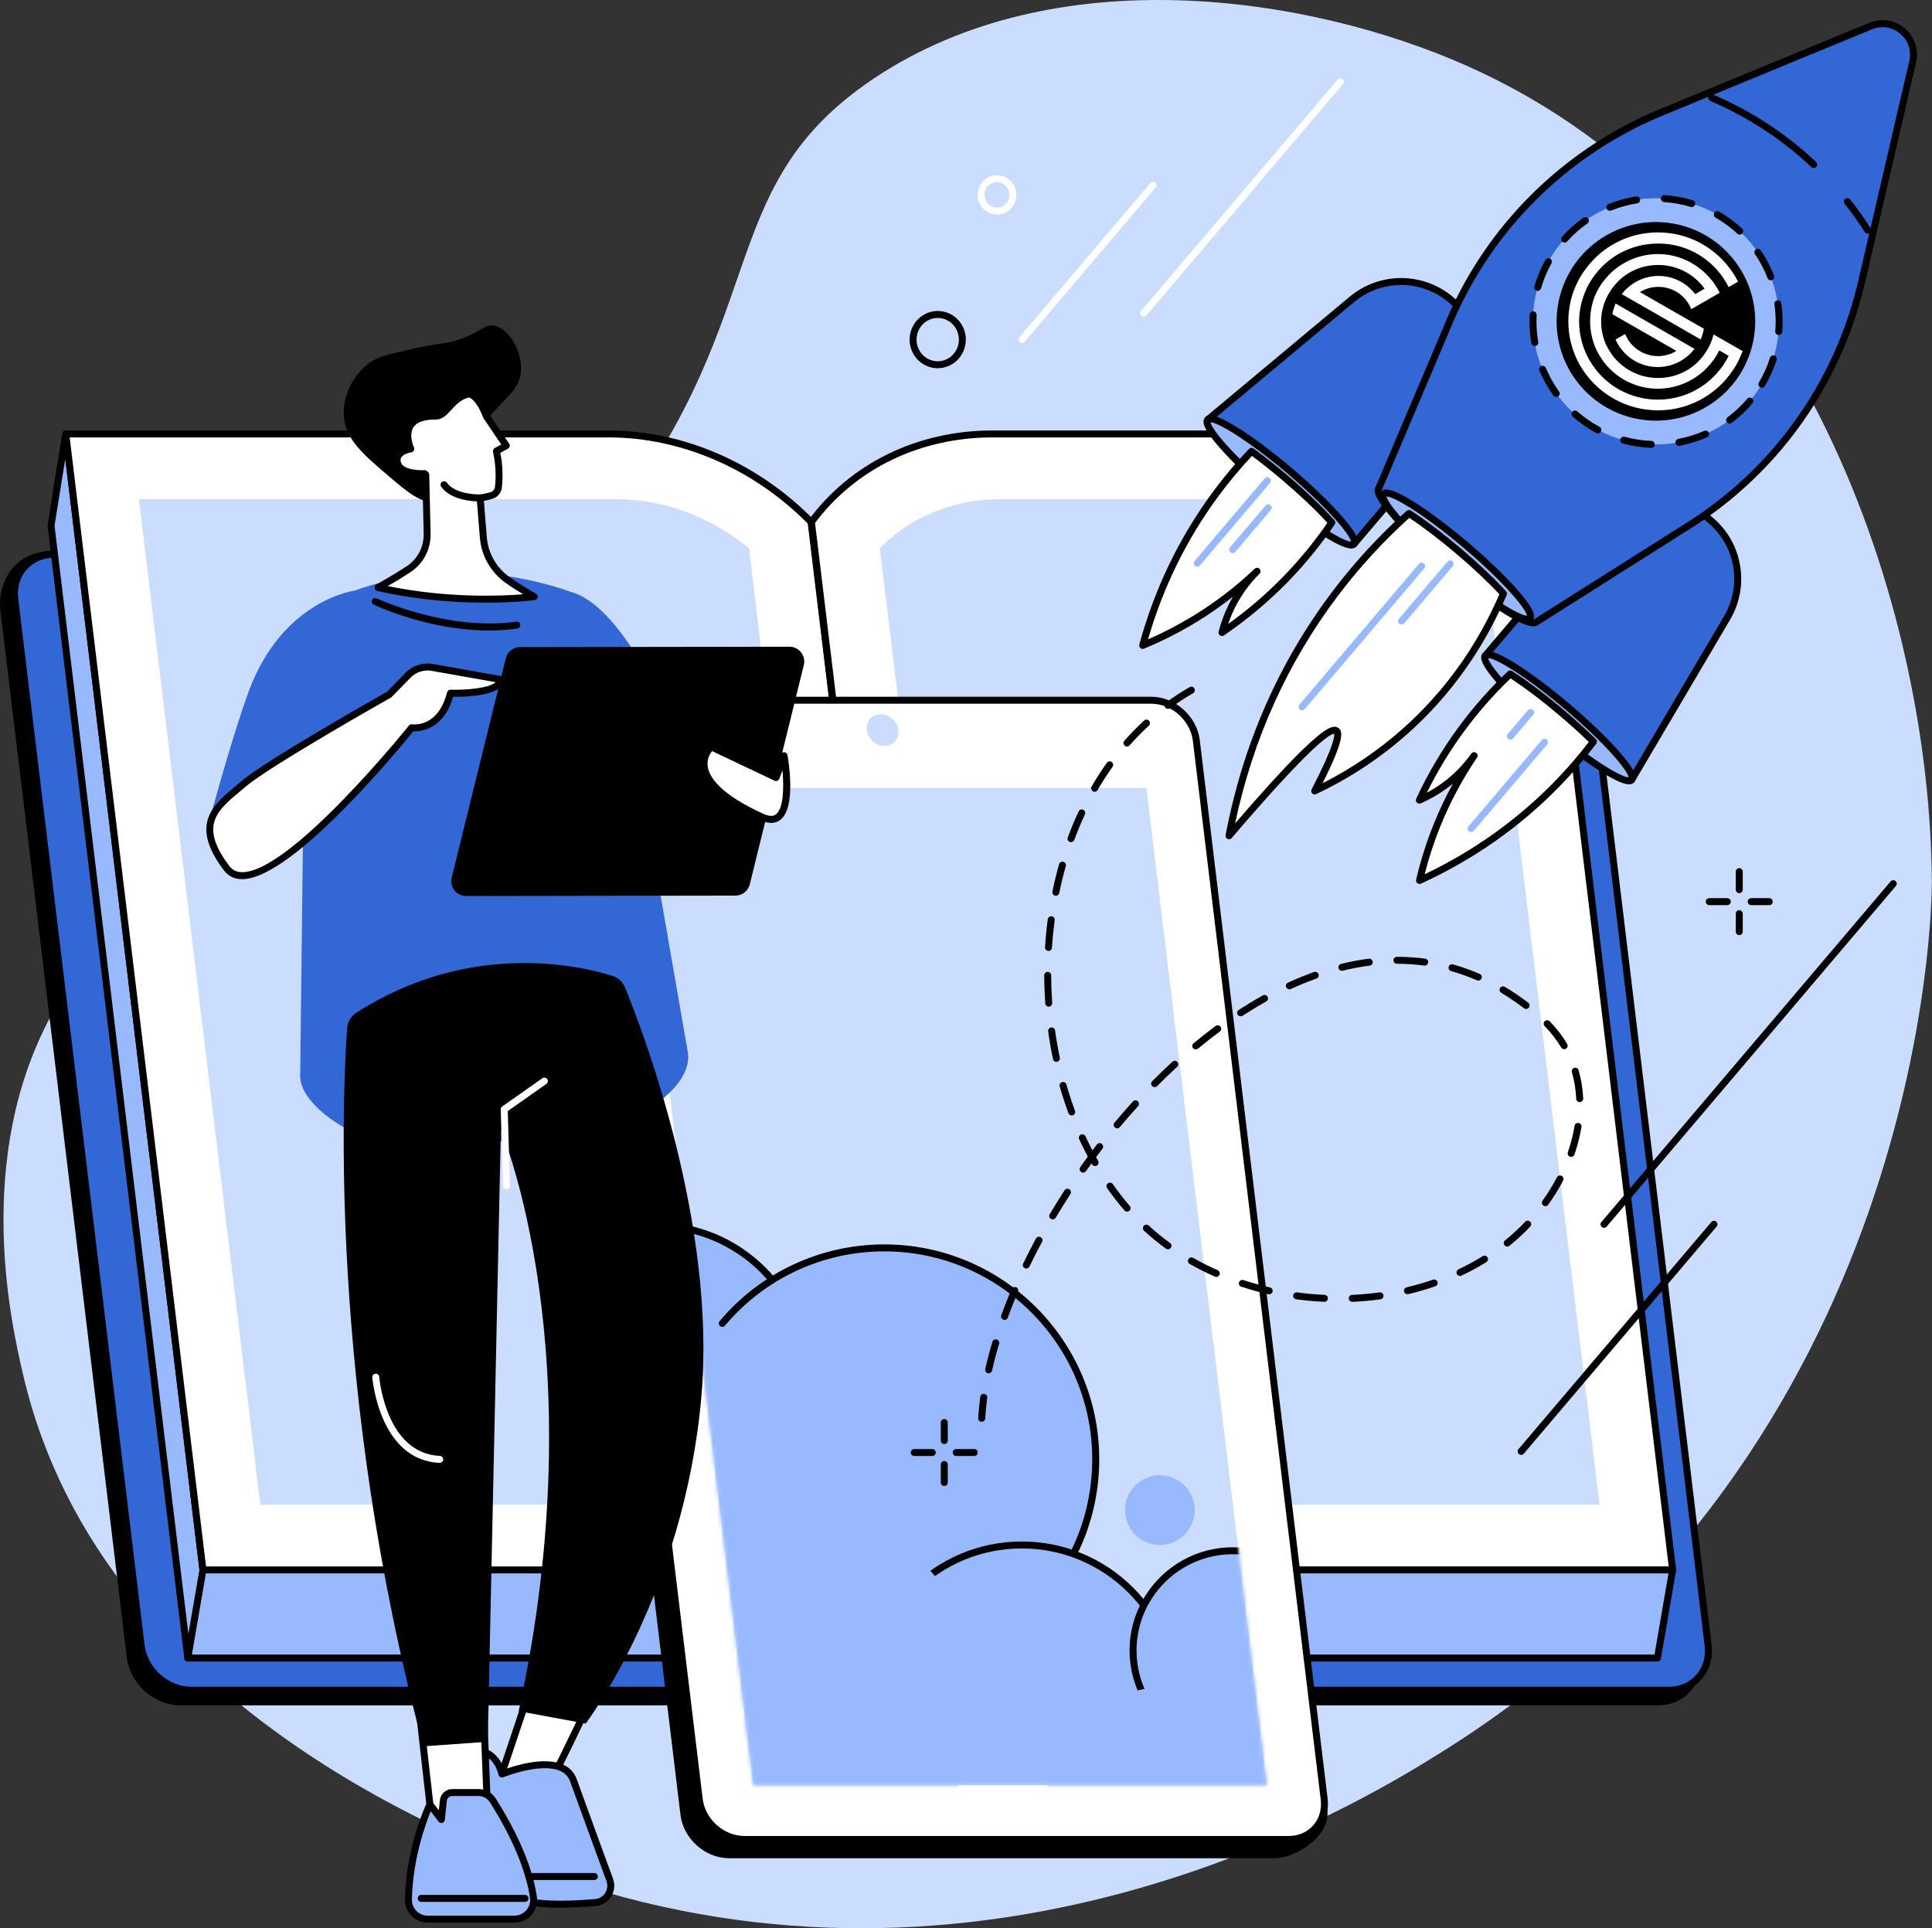 <svg width="532" height="531" viewBox="0 0 532 531" fill="none" xmlns="http://www.w3.org/2000/svg">
<rect x="0" y="0" width="532" height="531" fill="#333333" stroke="none"/>
<g clip-path="url(#clip0_47_361)">
<path d="M531.96 242.846C531.486 167.924 497.093 59.689 404.142 18.227C360.088 -1.42 290.457 -11.599 240.805 21.496C194.448 52.396 214.537 88.351 163.394 150.062C104.492 221.133 57.111 211.536 17.619 273.612C-8.464 314.608 3.039 364.234 6.34 378.469C30.536 482.813 157.541 518.685 171.788 522.472C284.865 552.553 377.944 494.387 397.086 482.423C530.207 399.229 531.998 249.704 531.953 242.852L531.96 242.846Z" fill="#CADDFF"/>
<path d="M259.096 468.668H49.69C42.883 468.668 36.696 463.147 35.871 456.34L1.075 168.167C0.249 161.36 3.979 152.627 14.906 152.627L221.318 155.839L259.096 468.668Z" fill="black"/>
<path d="M259.096 469.628H49.69C42.422 469.628 35.801 463.716 34.918 456.455L0.121 168.282C-0.416 163.836 0.896 159.338 3.621 156.261C6.289 153.254 10.185 151.668 14.906 151.668L221.337 154.879C221.817 154.886 222.22 155.25 222.278 155.724L260.056 468.553C260.088 468.828 260.004 469.097 259.819 469.302C259.64 469.506 259.377 469.621 259.102 469.621L259.096 469.628ZM14.893 153.587C10.754 153.587 7.351 154.95 5.06 157.534C2.687 160.208 1.555 164.143 2.028 168.052L36.831 456.225C37.599 462.558 43.363 467.709 49.696 467.709H258.021L220.474 156.786L14.9 153.587H14.893Z" fill="black"/>
<path d="M456.519 468.668H259.288L221.51 155.839H418.741C425.548 155.839 431.735 161.36 432.56 168.167L467.363 456.34C468.188 463.147 463.333 468.668 456.525 468.668H456.519Z" fill="black"/>
<path d="M456.519 469.628H259.288C258.802 469.628 258.392 469.263 258.335 468.783L220.557 155.954C220.525 155.679 220.608 155.41 220.793 155.199C220.973 154.994 221.235 154.879 221.51 154.879H418.741C426.009 154.879 432.63 160.791 433.513 168.052L468.316 456.225C468.751 459.814 467.747 463.185 465.495 465.725C463.262 468.24 460.076 469.628 456.526 469.628H456.519ZM260.139 467.709H456.519C459.52 467.709 462.194 466.551 464.055 464.452C465.936 462.328 466.774 459.488 466.41 456.455L431.607 168.282C430.839 161.948 425.075 156.798 418.741 156.798H222.591L260.139 467.709Z" fill="black"/>
<path d="M262.097 465.457H52.684C45.877 465.457 39.691 459.935 38.865 453.128L4.069 164.955C3.244 158.148 8.099 152.627 14.906 152.627H224.312L262.09 465.457H262.097Z" fill="#3367D6"/>
<path d="M262.09 466.416H52.684C45.416 466.416 38.795 460.505 37.912 453.244L3.116 165.071C2.681 161.481 3.685 158.11 5.937 155.57C8.17 153.056 11.356 151.668 14.906 151.668H224.312C224.799 151.668 225.208 152.032 225.266 152.512L263.043 465.341C263.075 465.617 262.992 465.885 262.807 466.096C262.628 466.301 262.365 466.416 262.09 466.416ZM14.906 153.587C11.906 153.587 9.232 154.745 7.37 156.843C5.489 158.967 4.651 161.808 5.016 164.84L39.819 453.013C40.586 459.347 46.351 464.497 52.684 464.497H261.009L223.461 153.587H14.906Z" fill="black"/>
<path d="M459.513 465.457H262.282L224.504 152.627H421.736C428.543 152.627 434.729 158.148 435.555 164.955L470.357 453.128C471.183 459.935 466.327 465.457 459.52 465.457H459.513Z" fill="#3367D6"/>
<path d="M459.514 466.416H262.282C261.796 466.416 261.386 466.052 261.329 465.572L223.551 152.742C223.519 152.467 223.602 152.199 223.788 151.987C223.967 151.783 224.229 151.668 224.504 151.668H421.736C429.003 151.668 435.625 157.579 436.508 164.84L471.311 453.013C471.746 456.596 470.741 459.974 468.489 462.514C466.257 465.028 463.071 466.416 459.52 466.416H459.514ZM263.133 464.497H459.514C462.514 464.497 465.188 463.339 467.05 461.241C468.931 459.117 469.769 456.276 469.398 453.244L434.595 165.071C433.827 158.737 428.063 153.587 421.729 153.587H225.579L263.127 464.497H263.133Z" fill="black"/>
<path d="M51.705 456.59H261.214L231.273 416.989L73.956 411.295L51.021 421.492L51.705 456.59Z" fill="#99B9FF"/>
<path d="M261.214 457.549H51.705C51.181 457.549 50.758 457.133 50.746 456.609L50.061 421.512C50.055 421.128 50.279 420.776 50.631 420.616L73.566 410.418C73.7 410.361 73.847 410.329 73.988 410.335L231.305 416.029C231.593 416.042 231.862 416.176 232.034 416.406L261.975 456.007C262.192 456.295 262.231 456.686 262.071 457.012C261.911 457.338 261.578 457.543 261.214 457.543V457.549ZM52.646 455.63H259.282L230.78 417.929L74.142 412.261L51.993 422.107L52.646 455.624V455.63Z" fill="black"/>
<path d="M18.105 119.5L14.049 144.733L51.705 456.59L55.883 432.33L18.105 119.5Z" fill="#99B9FF"/>
<path d="M51.712 457.549C51.712 457.549 51.692 457.549 51.686 457.549C51.213 457.536 50.816 457.178 50.758 456.705L13.096 144.848C13.083 144.758 13.089 144.669 13.096 144.579L17.152 119.347C17.229 118.88 17.632 118.541 18.099 118.541C18.105 118.541 18.111 118.541 18.118 118.541C18.598 118.547 18.994 118.912 19.052 119.385L56.83 432.215C56.843 432.304 56.836 432.4 56.823 432.49L52.646 456.75C52.569 457.21 52.166 457.549 51.699 457.549H51.712ZM15.015 144.752L51.872 449.968L54.91 432.311L17.971 126.384L15.015 144.752Z" fill="black"/>
<path d="M261.117 456.59C246.026 441.191 225.662 432.33 205.356 432.33H55.883L18.105 119.5H167.578C187.884 119.5 208.248 128.361 223.34 143.76L261.117 456.59Z" fill="white"/>
<path d="M261.117 457.549C260.868 457.549 260.618 457.447 260.433 457.261C245.501 442.029 225.425 433.29 205.356 433.29H55.883C55.397 433.29 54.987 432.925 54.929 432.445L17.152 119.616C17.12 119.341 17.203 119.072 17.388 118.867C17.568 118.662 17.83 118.547 18.105 118.547H167.578C188.159 118.547 208.734 127.497 224.024 143.095C224.171 143.248 224.267 143.44 224.293 143.651L262.071 456.481C262.122 456.89 261.904 457.28 261.533 457.46C261.399 457.524 261.258 457.556 261.117 457.556V457.549ZM56.734 431.37H205.356C225.067 431.37 244.772 439.578 259.838 453.973L222.431 144.195C207.525 129.103 187.552 120.454 167.585 120.454H19.186L56.734 431.364V431.37Z" fill="black"/>
<path d="M238.918 421.582C227.473 416.867 215.33 414.359 203.181 414.359H71.685L38.245 137.465H169.747C182.741 137.465 195.728 142.334 206.245 150.989L238.924 421.582H238.918Z" fill="#CADDFF"/>
<path d="M365.034 190.373L261.214 456.59H456.411L460.588 432.33L365.034 190.373Z" fill="#99B9FF"/>
<path d="M456.41 457.549H261.214C260.894 457.549 260.599 457.396 260.42 457.133C260.241 456.871 260.203 456.538 260.318 456.244L364.144 190.028C364.285 189.663 364.643 189.42 365.034 189.42C365.398 189.407 365.782 189.663 365.929 190.028L461.477 431.984C461.541 432.151 461.561 432.324 461.529 432.503L457.351 456.762C457.274 457.223 456.871 457.562 456.404 457.562L456.41 457.549ZM262.615 455.63H455.598L459.59 432.432L365.04 193.002L262.615 455.63Z" fill="black"/>
<path d="M261.214 456.59C272.588 441.191 290.809 432.33 311.115 432.33H460.588L422.81 119.5H273.337C253.031 119.5 234.811 128.361 223.436 143.76L261.214 456.59Z" fill="white"/>
<path d="M261.213 457.549C261.13 457.549 261.047 457.536 260.97 457.517C260.593 457.415 260.311 457.095 260.26 456.705L222.482 143.875C222.45 143.632 222.521 143.389 222.662 143.191C234.228 127.523 252.705 118.541 273.337 118.541H422.81C423.296 118.541 423.706 118.906 423.763 119.385L461.541 432.215C461.573 432.49 461.49 432.759 461.305 432.97C461.125 433.174 460.863 433.29 460.588 433.29H311.115C291.097 433.29 273.19 441.99 261.981 457.159C261.796 457.409 261.508 457.549 261.207 457.549H261.213ZM224.434 144.022L261.885 454.139C273.516 439.636 291.321 431.364 311.115 431.364H459.5L421.953 120.454H273.331C253.447 120.454 235.642 129.039 224.427 144.016L224.434 144.022Z" fill="black"/>
<path d="M242.277 150.989C250.702 142.334 262.519 137.465 275.506 137.465H407.008L440.448 414.359H308.946C296.797 414.359 285.262 416.867 274.955 421.582L242.277 150.989Z" fill="#CADDFF"/>
<path d="M312.785 197.039L167.086 192.836C160.957 192.836 152.384 202.01 153.126 208.133L188.332 499.671C189.074 505.8 194.64 510.764 200.769 510.764H350.671C356.8 510.764 365.283 504.815 364.541 498.686L325.215 208.133C324.473 202.004 318.907 197.039 312.778 197.039H312.785Z" fill="black"/>
<path d="M350.671 511.724H200.769C194.186 511.724 188.179 506.369 187.379 499.786L152.173 208.248C151.808 205.235 153.433 201.351 156.53 197.865C159.805 194.167 163.849 191.876 167.086 191.876L312.804 196.08C319.387 196.086 325.381 201.441 326.175 208.018L365.494 498.558C365.789 501.014 364.848 503.541 362.769 505.889C359.724 509.325 354.746 511.724 350.671 511.724ZM167.054 193.789C164.418 193.789 160.835 195.888 157.963 199.131C155.27 202.17 153.785 205.567 154.08 208.011L189.286 499.549C189.97 505.198 195.12 509.798 200.769 509.798H350.671C354.183 509.798 358.668 507.617 361.33 504.61C362.519 503.266 363.876 501.174 363.588 498.794L324.268 208.254C323.584 202.586 318.434 197.993 312.785 197.993C312.778 197.993 312.765 197.993 312.759 197.993L167.06 193.789H167.054Z" fill="black"/>
<path d="M316.988 192.83H167.086C160.957 192.83 156.594 197.794 157.33 203.923L192.536 495.461C193.278 501.59 198.844 506.555 204.973 506.555H354.875C361.003 506.555 365.367 501.59 364.631 495.461L329.425 203.923C328.683 197.794 323.117 192.83 316.988 192.83Z" fill="white"/>
<path d="M354.874 507.514H204.972C198.383 507.514 192.382 502.16 191.582 495.577L156.376 204.038C155.986 200.782 156.895 197.718 158.935 195.414C160.963 193.13 163.855 191.87 167.08 191.87H316.981C323.571 191.87 329.572 197.225 330.372 203.808L365.578 495.346C365.968 498.603 365.059 501.667 363.019 503.97C360.991 506.254 358.099 507.514 354.874 507.514ZM167.086 193.789C164.418 193.789 162.032 194.819 160.375 196.688C158.699 198.581 157.957 201.108 158.283 203.808L193.489 495.346C194.173 500.995 199.323 505.595 204.972 505.595H354.874C357.542 505.595 359.929 504.565 361.585 502.697C363.262 500.81 364.004 498.276 363.678 495.577L328.472 204.038C327.787 198.389 322.637 193.789 316.988 193.789H167.086Z" fill="black"/>
<path d="M243.556 205.407C241.151 205.407 238.969 203.456 238.681 201.057C238.393 198.652 240.102 196.707 242.507 196.707C244.913 196.707 247.094 198.658 247.382 201.057C247.67 203.463 245.962 205.407 243.556 205.407Z" fill="#CADDFF"/>
<path d="M348.841 491.61H207.397L174.232 216.974H315.67L348.841 491.61Z" fill="#CADDFF"/>
<mask id="mask0_47_361" style="mask-type:luminance" maskUnits="userSpaceOnUse" x="174" y="216" width="175" height="276">
<path d="M348.841 491.61H207.397L174.232 216.974H315.67L348.841 491.61Z" fill="white"/>
</mask>
<g mask="url(#mask0_47_361)">
<path d="M180.61 420.993C203.669 420.993 222.361 402.301 222.361 379.243C222.361 356.184 203.669 337.492 180.61 337.492C157.552 337.492 138.86 356.184 138.86 379.243C138.86 402.301 157.552 420.993 180.61 420.993Z" fill="#99B9FF"/>
<path d="M180.61 421.953C157.061 421.953 137.9 402.792 137.9 379.243C137.9 355.693 157.061 336.532 180.61 336.532C204.16 336.532 223.321 355.693 223.321 379.243C223.321 402.792 204.16 421.953 180.61 421.953ZM180.61 338.452C158.116 338.452 139.819 356.749 139.819 379.243C139.819 401.737 158.116 420.034 180.61 420.034C203.104 420.034 221.401 401.737 221.401 379.243C221.401 356.749 203.104 338.452 180.61 338.452Z" fill="black"/>
<path d="M243.498 460.115C275.658 460.115 301.729 434.044 301.729 401.884C301.729 369.724 275.658 343.653 243.498 343.653C211.338 343.653 185.268 369.724 185.268 401.884C185.268 434.044 211.338 460.115 243.498 460.115Z" fill="#99B9FF"/>
<path d="M286.356 442.259C286.126 442.259 285.889 442.176 285.703 442.003C285.313 441.645 285.288 441.037 285.646 440.647C295.396 430.053 300.763 416.285 300.763 401.877C300.763 370.299 275.071 344.606 243.492 344.606C226.532 344.606 210.544 352.059 199.624 365.053C199.285 365.456 198.677 365.514 198.274 365.168C197.871 364.829 197.813 364.221 198.159 363.818C209.444 350.39 225.969 342.687 243.498 342.687C276.139 342.687 302.689 369.243 302.689 401.877C302.689 416.765 297.142 430.999 287.066 441.946C286.874 442.15 286.618 442.253 286.362 442.253L286.356 442.259Z" fill="black"/>
<path d="M317.717 489.806C321.581 483.408 323.808 475.91 323.808 467.894C323.808 444.453 304.807 425.453 281.366 425.453C257.925 425.453 238.924 444.453 238.924 467.894C238.924 475.91 241.151 483.408 245.015 489.806H317.723H317.717Z" fill="#99B9FF"/>
<path d="M317.717 490.766H245.008C244.669 490.766 244.362 490.593 244.189 490.305C240.114 483.562 237.965 475.814 237.965 467.901C237.965 443.967 257.432 424.499 281.366 424.499C305.299 424.499 324.767 443.967 324.767 467.901C324.767 475.814 322.611 483.562 318.542 490.305C318.37 490.593 318.056 490.766 317.723 490.766H317.717ZM245.559 488.846H317.173C320.884 482.513 322.848 475.277 322.848 467.894C322.848 445.023 304.237 426.412 281.366 426.412C258.494 426.412 239.884 445.023 239.884 467.894C239.884 475.277 241.842 482.513 245.559 488.846Z" fill="black"/>
<path d="M358.889 473.937C369.614 463.211 369.614 445.821 358.889 435.096C348.163 424.37 330.773 424.37 320.048 435.096C309.322 445.821 309.322 463.211 320.048 473.937C330.773 484.663 348.163 484.663 358.889 473.937Z" fill="#99B9FF"/>
<path d="M339.469 482.941C323.795 482.941 311.044 470.191 311.044 454.517C311.044 438.843 323.795 426.092 339.469 426.092C355.143 426.092 367.893 438.843 367.893 454.517C367.893 470.191 355.143 482.941 339.469 482.941ZM339.469 428.005C324.85 428.005 312.963 439.898 312.963 454.51C312.963 469.123 324.857 481.016 339.469 481.016C354.081 481.016 365.974 469.123 365.974 454.51C365.974 439.898 354.081 428.005 339.469 428.005Z" fill="black"/>
<path d="M319.387 425.453C324.687 425.453 328.983 421.156 328.983 415.856C328.983 410.556 324.687 406.26 319.387 406.26C314.087 406.26 309.79 410.556 309.79 415.856C309.79 421.156 314.087 425.453 319.387 425.453Z" fill="#99B9FF"/>
<path d="M254.703 504.291C274.933 484.061 274.933 451.262 254.703 431.033C234.474 410.803 201.675 410.803 181.445 431.033C161.216 451.262 161.216 484.061 181.445 504.291C201.675 524.52 234.474 524.52 254.703 504.291Z" fill="#99B9FF"/>
<path d="M322.144 533.233C341.164 533.233 356.582 517.814 356.582 498.795C356.582 479.775 341.164 464.356 322.144 464.356C303.124 464.356 287.706 479.775 287.706 498.795C287.706 517.814 303.124 533.233 322.144 533.233Z" fill="#99B9FF"/>
<path d="M251.886 476.422H296.381V486.588C296.381 489.364 294.129 491.616 291.353 491.616H256.908C254.131 491.616 251.879 489.364 251.879 486.588V476.422H251.886Z" fill="#99B9FF"/>
</g>
<path d="M119.916 137.938C116.142 138.879 112.45 135.731 106.718 130.843C99.758 124.9 94.908 120.761 94.646 114.095C94.422 108.241 97.826 102.803 101.741 99.898C103.993 98.229 107.403 97.461 114.229 95.925C122.04 94.166 123.045 94.863 127.574 93.085C132.846 91.019 133.665 89.221 136.09 89.681C140.011 90.424 143.549 96.207 143.472 101.606C143.37 108.753 137.011 109.821 129.846 121.477C123.857 131.221 124.388 136.825 119.91 137.945L119.916 137.938Z" fill="black"/>
<path d="M99.572 161.974C112.322 157.816 131.745 154.828 154.962 162.224C163.426 164.917 169.498 172.37 170.547 181.192L189.458 290.086C190.399 298 179.817 305.702 172.357 308.524C164.571 311.473 152.8 314.269 136.134 314.269C118.266 314.269 105.279 315.305 98.03 312.132C92.016 309.496 82.957 303.124 82.657 296.567L83.968 184.634C83.495 174.43 89.867 165.141 99.572 161.974Z" fill="#3367D6"/>
<path d="M188.876 208.766C188.876 208.766 173.778 166.951 156.85 162.927L165.454 222.182L188.876 208.766Z" fill="#3367D6"/>
<path d="M57.757 225.637C57.757 225.637 63.797 203.175 68.435 190.546C77.801 165.019 97.851 162.614 97.851 162.614V225.451L57.764 225.637H57.757Z" fill="#3367D6"/>
<path d="M134.688 173.624C118.131 173.624 103.615 166.849 102.918 166.516C102.438 166.292 102.233 165.717 102.464 165.237C102.688 164.757 103.263 164.552 103.743 164.783C103.935 164.872 123.243 173.874 142.161 171.193C142.692 171.116 143.172 171.481 143.248 172.006C143.325 172.53 142.954 173.016 142.436 173.093C139.839 173.464 137.241 173.624 134.701 173.624H134.688Z" fill="black"/>
<path d="M128.361 246.749L202.503 246.633C204.384 246.633 206.015 245.347 206.463 243.524L221.337 183.157C221.971 180.578 220.019 178.083 217.364 178.09L143.223 178.205C141.342 178.205 139.71 179.491 139.263 181.314L124.388 241.682C123.755 244.26 125.706 246.755 128.361 246.749Z" fill="black"/>
<path d="M215.88 208.088L213.711 214.127L195.869 205.663C195.869 205.663 186.08 214.166 209.854 225.01C219.764 229.526 215.874 208.088 215.874 208.088H215.88Z" fill="white"/>
<path d="M212.342 226.603C211.466 226.603 210.506 226.366 209.463 225.886C199.253 221.235 193.713 216.347 192.996 211.376C192.427 207.448 195.133 205.049 195.248 204.947C195.536 204.697 195.945 204.64 196.291 204.806L213.174 212.816L214.985 207.774C215.132 207.365 215.541 207.109 215.97 207.141C216.405 207.179 216.757 207.499 216.834 207.928C217.096 209.393 219.297 222.323 214.889 225.758C214.153 226.327 213.308 226.615 212.355 226.615L212.342 226.603ZM196.086 206.834C195.51 207.538 194.576 209.041 194.89 211.133C195.331 214.076 198.357 218.721 210.25 224.139C212.496 225.163 213.398 224.459 213.692 224.229C215.74 222.636 215.906 216.949 215.452 212.106L214.607 214.453C214.518 214.709 214.319 214.914 214.07 215.016C213.82 215.119 213.539 215.112 213.296 214.997L196.086 206.834Z" fill="black"/>
<path d="M107.179 191.262C107.179 191.262 73.879 210.02 67.015 215.906C60.15 221.792 52.703 226.257 62.409 239.091C72.12 251.918 113.359 200.411 113.359 200.411C113.359 200.411 121.298 201.716 124.049 190.898C124.049 190.898 137.452 191.358 137.932 187.149L119.027 183.796C116.583 183.361 114.082 184.167 112.348 185.946L107.173 191.256L107.179 191.262Z" fill="white"/>
<path d="M66.695 242.104C66.656 242.104 66.624 242.104 66.586 242.104C64.507 242.078 62.843 241.259 61.647 239.673C52.134 227.108 58.576 221.721 64.808 216.513C65.332 216.072 65.863 215.631 66.394 215.176C73.112 209.419 104.057 191.921 106.59 190.488L111.67 185.274C113.628 183.265 116.443 182.357 119.2 182.849L138.105 186.202C138.604 186.291 138.949 186.752 138.892 187.257C138.386 191.704 128.265 191.928 124.785 191.876C122.156 200.948 115.784 201.466 113.794 201.402C110.186 205.868 80.456 242.097 66.695 242.104ZM117.716 184.647C115.969 184.647 114.28 185.351 113.039 186.624L107.863 191.934C107.799 191.998 107.729 192.055 107.646 192.1C107.313 192.286 74.353 210.884 67.635 216.635C67.098 217.096 66.567 217.543 66.029 217.985C59.734 223.244 54.763 227.402 63.17 238.508C64.008 239.615 65.127 240.159 66.605 240.178C66.637 240.178 66.663 240.178 66.695 240.178C80.123 240.178 112.278 200.206 112.604 199.803C112.821 199.534 113.167 199.4 113.506 199.457C113.787 199.502 120.62 200.436 123.115 190.654C123.224 190.219 123.614 189.912 124.075 189.931C128.451 190.079 134.733 189.496 136.499 187.865L118.848 184.737C118.464 184.666 118.087 184.634 117.703 184.634L117.716 184.647Z" fill="black"/>
<path d="M146.741 462.846L135.699 495.788C135.699 495.788 147.727 494.764 148.878 494.988C150.03 495.212 164.092 464.945 164.092 464.945L146.741 462.846Z" fill="white"/>
<path d="M135.706 496.747C135.411 496.747 135.136 496.613 134.951 496.383C134.752 496.127 134.695 495.794 134.797 495.487L145.839 462.546C145.986 462.117 146.409 461.842 146.863 461.9L164.213 463.998C164.52 464.036 164.789 464.216 164.936 464.484C165.083 464.753 165.096 465.079 164.968 465.354C164.936 465.431 161.405 473.012 157.784 480.472C150.139 496.223 149.652 496.114 148.699 495.928C147.867 495.8 140.651 496.331 135.789 496.747C135.763 496.747 135.731 496.747 135.706 496.747ZM147.407 463.896L137.075 494.713C140.446 494.431 146.588 493.958 148.565 494.009C150.26 491.821 157.784 476.205 162.671 465.738L147.407 463.896ZM149.038 494.041C149.038 494.041 149.051 494.041 149.057 494.041C149.057 494.041 149.045 494.041 149.038 494.041Z" fill="black"/>
<path d="M138.232 488.545C138.232 488.545 154.834 481.738 157.905 490.279C161.808 501.142 167.917 517.725 167.917 517.725C168.954 520.61 166.964 523.687 163.906 523.931C157.835 524.417 148.789 524.813 144.572 523.336C137.913 521 126.87 499.933 126.87 499.933L130.274 482.007C130.274 482.007 136.294 481.156 138.226 488.545H138.232Z" fill="#99B9FF"/>
<path d="M154.131 525.338C150.222 525.338 146.575 525.057 144.259 524.244C137.324 521.813 126.487 501.251 126.026 500.381C125.924 500.189 125.892 499.972 125.93 499.754L129.334 481.828C129.41 481.425 129.737 481.111 130.14 481.054C130.204 481.048 136.441 480.254 138.847 487.279C141.681 486.249 149.902 483.645 155.026 485.922C156.869 486.741 158.135 488.098 158.807 489.953C162.665 500.688 168.755 517.226 168.813 517.392C169.408 519.056 169.203 520.853 168.25 522.338C167.297 523.822 165.736 524.749 163.976 524.89C160.931 525.133 157.432 525.338 154.118 525.338H154.131ZM127.875 499.786C131.042 505.768 139.806 520.655 144.886 522.434C147.983 523.521 154.706 523.713 163.829 522.977C164.987 522.881 166.011 522.274 166.638 521.295C167.265 520.322 167.399 519.139 167.009 518.045C166.951 517.885 160.861 501.347 156.997 490.599C156.504 489.236 155.608 488.277 154.246 487.675C148.859 485.276 138.693 489.39 138.591 489.428C138.335 489.531 138.047 489.524 137.798 489.396C137.548 489.275 137.369 489.051 137.299 488.782C135.949 483.632 132.532 482.967 131.074 482.928L127.875 499.78V499.786Z" fill="black"/>
<path d="M163.663 517.718H146.607C146.076 517.718 145.647 517.29 145.647 516.759C145.647 516.228 146.076 515.799 146.607 515.799H163.663C164.194 515.799 164.623 516.228 164.623 516.759C164.623 517.29 164.194 517.718 163.663 517.718Z" fill="black"/>
<path d="M115.438 470.939L119.187 504.079L134.279 499.94L133.121 470.082L115.438 470.939Z" fill="white"/>
<path d="M119.187 505.038C118.995 505.038 118.81 504.981 118.65 504.872C118.419 504.712 118.266 504.463 118.234 504.188L114.485 471.048C114.453 470.786 114.536 470.523 114.709 470.319C114.881 470.114 115.131 469.992 115.393 469.98L133.076 469.122C133.332 469.11 133.582 469.199 133.774 469.372C133.965 469.545 134.074 469.788 134.087 470.044L135.251 499.901C135.271 500.349 134.976 500.746 134.548 500.861L119.456 505C119.373 505.026 119.289 505.032 119.2 505.032L119.187 505.038ZM116.506 471.848L120.019 502.857L133.294 499.217L132.2 471.086L116.506 471.848Z" fill="black"/>
<path d="M117.767 528.492H141.643C144.873 528.492 147.356 525.626 146.882 522.434C146.082 517.04 143.491 508.097 135.699 495.794C134.848 494.45 133.364 493.632 131.777 493.632H124.516C123.262 493.632 122.213 494.578 122.085 495.826L121.535 501.066L118.375 496.888C118.375 496.888 112.732 508.775 112.47 523.105C112.418 526.067 114.805 528.498 117.767 528.498V528.492Z" fill="#99B9FF"/>
<path d="M141.643 529.452H117.767C116.071 529.452 114.485 528.786 113.301 527.577C112.118 526.368 111.478 524.775 111.51 523.086C111.772 508.717 117.274 496.971 117.511 496.479C117.658 496.178 117.946 495.967 118.279 495.935C118.618 495.903 118.938 496.044 119.142 496.312L120.838 498.551L121.132 495.73C121.317 493.99 122.77 492.678 124.523 492.678H131.784C133.716 492.678 135.488 493.651 136.518 495.282C144.419 507.764 147.036 516.861 147.835 522.299C148.104 524.097 147.573 525.914 146.39 527.289C145.2 528.665 143.472 529.458 141.649 529.458L141.643 529.452ZM118.605 498.775C117.14 502.364 113.634 512.057 113.429 523.118C113.41 524.289 113.851 525.396 114.67 526.234C115.496 527.072 116.596 527.532 117.767 527.532H141.643C142.909 527.532 144.106 526.982 144.931 526.029C145.756 525.076 146.121 523.815 145.935 522.574C145.161 517.322 142.615 508.506 134.893 496.306C134.228 495.25 133.031 494.591 131.777 494.591H124.516C123.755 494.591 123.115 495.167 123.038 495.922L122.488 501.162C122.45 501.552 122.168 501.878 121.791 501.987C121.413 502.096 121.004 501.955 120.767 501.641L118.598 498.782L118.605 498.775Z" fill="black"/>
<path d="M144.573 523.745H115.988C115.457 523.745 115.029 523.316 115.029 522.785C115.029 522.254 115.457 521.826 115.988 521.826H144.573C145.104 521.826 145.532 522.254 145.532 522.785C145.532 523.316 145.104 523.745 144.573 523.745Z" fill="black"/>
<path d="M172.114 271.93C171.487 270.4 170.227 269.23 168.647 268.737C159.914 265.999 129.474 258.782 98.139 278.877C96.661 279.824 95.714 281.417 95.586 283.17C94.454 299.094 90.231 382.339 116.564 480.907L134.305 479.646L137.919 311.115C137.919 311.115 164.194 372.896 142.826 471.227L161.277 474.637C161.277 474.637 188.281 439.131 193.111 384.879C197.391 336.884 176.893 283.592 172.108 271.936L172.114 271.93Z" fill="black"/>
<path d="M121.087 402.843C121.087 402.843 121.062 402.843 121.042 402.843C104.421 402.127 102.541 379.543 102.521 379.319C102.483 378.788 102.88 378.328 103.404 378.289C103.922 378.251 104.396 378.648 104.434 379.172C104.447 379.383 106.206 400.278 121.119 400.924C121.65 400.95 122.06 401.398 122.034 401.922C122.008 402.44 121.586 402.843 121.074 402.843H121.087Z" fill="white"/>
<path d="M139.467 327.525C138.949 327.525 138.527 327.115 138.508 326.59L137.881 305.51C137.868 305.191 138.022 304.883 138.29 304.698L149.352 296.925C149.78 296.618 150.382 296.727 150.689 297.155C150.996 297.59 150.887 298.185 150.452 298.492L139.819 305.971L140.427 326.539C140.44 327.07 140.024 327.512 139.499 327.525C139.487 327.525 139.48 327.525 139.467 327.525Z" fill="white"/>
<path d="M112.546 156.703C115.803 154.547 117.709 150.849 117.62 146.94L117.249 130.716C117.14 130.613 117.025 130.511 116.922 130.409C116.922 130.409 110.422 130.844 109.476 127.53C108.529 124.222 113.122 123.582 113.122 123.582C113.122 123.582 108.785 114.447 120.012 114.555C123.026 114.581 124.107 109.584 129.052 108.465C129.052 108.465 131.496 108.254 133.978 114.67L139.41 122.706L136.697 124.196C137.363 127.255 137.657 130.626 137.241 134.196C137.12 135.226 136.416 136.09 135.431 136.409C134.612 136.672 133.518 136.953 132.219 137.107L133.096 147.964C133.479 152.717 135.974 157.042 139.877 159.786C143.645 162.435 147.125 164.303 147.125 164.303C147.125 164.303 127.107 167.041 104.089 161.789C104.089 161.789 108.535 159.358 112.546 156.696V156.703Z" fill="white"/>
<path d="M133.761 165.966C125.841 165.966 115.182 165.307 103.871 162.729C103.481 162.64 103.187 162.32 103.136 161.923C103.078 161.526 103.276 161.143 103.628 160.951C103.673 160.925 108.087 158.507 112.022 155.903C115.01 153.92 116.75 150.58 116.666 146.959L116.308 131.387C114.427 131.413 109.514 131.151 108.554 127.792C108.247 126.717 108.375 125.706 108.919 124.862C109.636 123.761 110.902 123.186 111.836 122.898C111.369 121.433 110.845 118.771 112.22 116.622C113.525 114.574 116.123 113.557 120.019 113.596H120.032C120.959 113.596 121.708 112.822 122.853 111.561C124.216 110.058 125.911 108.196 128.835 107.531C128.88 107.518 128.918 107.512 128.963 107.512C129.481 107.467 132.232 107.575 134.829 114.229L140.203 122.181C140.357 122.405 140.402 122.68 140.338 122.942C140.274 123.205 140.101 123.429 139.864 123.557L137.772 124.702C138.412 127.945 138.546 131.176 138.188 134.311C138.028 135.712 137.056 136.896 135.719 137.324C134.919 137.587 134.087 137.785 133.243 137.932L134.042 147.893C134.401 152.365 136.723 156.415 140.414 159.006C144.093 161.584 147.535 163.439 147.567 163.458C147.932 163.657 148.13 164.066 148.059 164.476C147.983 164.885 147.656 165.199 147.247 165.256C147.145 165.269 141.892 165.966 133.761 165.966ZM106.75 161.386C123.256 164.783 137.99 164.143 144.055 163.65C142.743 162.863 141.067 161.808 139.32 160.58C135.162 157.662 132.545 153.094 132.136 148.053L131.259 137.196C131.221 136.685 131.592 136.224 132.104 136.166C133.14 136.045 134.158 135.827 135.13 135.514C135.757 135.309 136.211 134.759 136.288 134.106C136.653 130.952 136.473 127.69 135.757 124.42C135.667 124.004 135.859 123.576 136.23 123.378L138.022 122.399L133.179 115.233C133.14 115.176 133.102 115.112 133.076 115.041C131.189 110.154 129.449 109.533 129.116 109.456C126.864 110.013 125.546 111.465 124.267 112.873C123.013 114.255 121.817 115.534 119.993 115.54C116.833 115.508 114.76 116.231 113.832 117.677C112.45 119.84 113.967 123.16 113.98 123.192C114.114 123.467 114.101 123.793 113.96 124.062C113.813 124.331 113.551 124.516 113.244 124.555C112.681 124.638 111.094 125.041 110.512 125.937C110.358 126.173 110.179 126.57 110.384 127.286C110.979 129.372 115.355 129.564 116.846 129.468C117.108 129.455 117.377 129.545 117.569 129.73L117.888 130.031C118.08 130.21 118.189 130.453 118.196 130.716L118.567 146.94C118.663 151.22 116.609 155.18 113.065 157.528C110.819 159.019 108.42 160.445 106.737 161.411L106.75 161.386Z" fill="black"/>
<path d="M132.219 137.113C132.219 137.113 125.099 137.363 122.264 133.486L132.219 137.113Z" fill="white"/>
<path d="M131.925 138.079C130.415 138.079 124.254 137.843 121.49 134.055C121.177 133.627 121.273 133.025 121.701 132.712C122.13 132.398 122.731 132.494 123.045 132.923C125.546 136.345 132.123 136.16 132.187 136.154C132.737 136.128 133.159 136.55 133.179 137.081C133.198 137.612 132.782 138.054 132.251 138.073C132.219 138.073 132.104 138.073 131.925 138.073V138.079Z" fill="black"/>
<path d="M409.286 90.846L399.562 82.586C391.692 75.907 380.158 75.856 372.231 82.471L332.528 115.617L372.813 149.819L384.802 135.699L409.292 90.839L409.286 90.846Z" fill="#3367D6"/>
<path d="M372.813 150.785C372.596 150.785 372.372 150.708 372.193 150.554L331.907 116.353C331.689 116.167 331.568 115.899 331.568 115.617C331.568 115.336 331.696 115.067 331.913 114.881L371.617 81.736C379.921 74.8 391.936 74.852 400.182 81.857L409.906 90.116C410.252 90.411 410.348 90.91 410.13 91.306L385.64 136.166C385.608 136.224 385.57 136.275 385.532 136.326L373.542 150.446C373.351 150.67 373.082 150.785 372.813 150.785ZM334.018 115.624L372.698 148.469L384.002 135.155L408.07 91.063L398.941 83.309C391.405 76.912 380.433 76.867 372.852 83.201L334.025 115.617L334.018 115.624Z" fill="black"/>
<path d="M372.813 149.825C371.418 151.469 361.265 145.148 350.14 135.706C339.014 126.263 331.133 117.268 332.527 115.624C333.922 113.979 344.075 120.3 355.2 129.743C366.326 139.186 374.208 148.181 372.813 149.825Z" fill="#99B9FF"/>
<path d="M372.109 151.053C370.862 151.053 368.693 150.273 364.618 147.733C360.299 145.04 354.938 141.028 349.519 136.429C344.107 131.829 339.277 127.19 335.918 123.365C330.89 117.632 331.018 115.918 331.798 114.997C332.579 114.075 334.255 113.672 340.729 117.703C345.047 120.396 350.409 124.407 355.827 129.007C361.24 133.607 366.07 138.245 369.429 142.071C374.457 147.803 374.329 149.518 373.549 150.439C373.261 150.778 372.845 151.053 372.116 151.053H372.109ZM333.334 116.302C333.589 118.163 339.654 125.533 350.761 134.97C361.816 144.355 370.043 149.141 371.981 149.141C371.994 149.141 372.001 149.141 372.013 149.141C371.757 147.279 365.693 139.909 354.586 130.472C343.531 121.087 335.304 116.302 333.365 116.302C333.359 116.302 333.346 116.302 333.334 116.302Z" fill="black"/>
<path d="M353.716 131.49C350.543 128.796 347.453 126.359 344.619 124.286C341.343 127.734 337.997 131.643 334.722 136.083C323.302 151.578 317.621 166.868 314.653 177.744C318.997 175.953 323.897 173.586 329.047 170.432C336.161 166.081 341.817 161.43 346.142 157.336C344.05 159.409 341.363 162.569 339.181 166.951C337.85 169.619 337.019 172.114 336.488 174.2C341.714 170.643 347.779 165.883 353.895 159.62C359.18 154.207 363.389 148.821 366.716 143.907C363.543 140.363 358.994 135.981 353.71 131.496L353.716 131.49Z" fill="white"/>
<path d="M314.653 178.697C314.422 178.697 314.198 178.614 314.019 178.454C313.744 178.211 313.629 177.834 313.725 177.482C317.903 162.16 324.71 148.04 333.948 135.507C336.987 131.387 340.339 127.389 343.922 123.621C344.254 123.269 344.792 123.224 345.182 123.505C348.138 125.668 351.215 128.105 354.337 130.754C359.455 135.098 364.112 139.544 367.439 143.255C367.733 143.581 367.765 144.067 367.516 144.432C363.69 150.081 359.34 155.41 354.586 160.279C349.257 165.736 343.346 170.681 337.031 174.98C336.699 175.204 336.27 175.204 335.944 174.974C335.618 174.744 335.464 174.341 335.566 173.95C336.219 171.379 337.153 168.877 338.33 166.51C338.701 165.768 339.098 165.039 339.514 164.322C336.328 166.823 333.001 169.139 329.553 171.244C324.934 174.072 320.046 176.554 315.024 178.621C314.909 178.672 314.781 178.691 314.659 178.691L314.653 178.697ZM344.734 125.559C341.427 129.09 338.324 132.814 335.496 136.646C326.782 148.462 320.27 161.718 316.118 176.074C320.404 174.206 324.575 172.037 328.548 169.606C334.613 165.902 340.307 161.533 345.483 156.632C345.866 156.274 346.468 156.28 346.833 156.658C347.197 157.035 347.191 157.637 346.82 158.008C344.043 160.759 341.766 163.913 340.045 167.367C339.328 168.807 338.708 170.304 338.189 171.833C343.563 167.981 348.611 163.65 353.217 158.935C357.715 154.329 361.848 149.3 365.507 143.978C362.276 140.44 357.9 136.288 353.096 132.212C350.255 129.801 347.44 127.561 344.734 125.553V125.559Z" fill="black"/>
<path d="M461.285 134.995L471.01 143.255C478.879 149.934 480.798 161.309 475.552 170.201L449.283 214.754L408.998 180.553L420.987 166.433L461.285 134.995Z" fill="#3367D6"/>
<path d="M449.284 215.714C449.06 215.714 448.836 215.637 448.663 215.484L408.377 181.282C407.974 180.937 407.923 180.335 408.269 179.932L420.258 165.813C420.302 165.762 420.347 165.717 420.398 165.678L460.697 134.241C461.055 133.959 461.561 133.972 461.906 134.266L471.63 142.525C479.877 149.524 481.873 161.373 476.377 170.694L450.109 215.247C449.968 215.49 449.719 215.656 449.443 215.708C449.392 215.714 449.335 215.72 449.284 215.72V215.714ZM410.354 180.438L449.034 213.283L474.727 169.709C479.742 161.194 477.919 150.375 470.389 143.978L461.26 136.224L421.659 167.124L410.354 180.438Z" fill="black"/>
<path d="M449.273 214.725C450.67 213.08 442.785 204.09 431.661 194.646C420.536 185.201 410.386 178.88 408.989 180.525C407.591 182.171 415.477 191.161 426.601 200.605C437.725 210.049 447.876 216.371 449.273 214.725Z" fill="#99B9FF"/>
<path d="M448.58 215.989C447.332 215.989 445.163 215.209 441.088 212.669C436.77 209.975 431.409 205.964 425.99 201.364C420.578 196.764 415.747 192.126 412.389 188.3C407.36 182.568 407.488 180.853 408.269 179.932C409.049 179.011 410.725 178.608 417.2 182.638C421.518 185.332 426.879 189.343 432.298 193.943C437.71 198.543 442.54 203.181 445.899 207.007C450.928 212.739 450.8 214.454 450.019 215.375C449.731 215.714 449.315 215.989 448.586 215.989H448.58ZM409.804 181.231C410.06 183.093 416.118 190.463 427.231 199.899C438.286 209.284 446.513 214.07 448.452 214.07C448.458 214.07 448.471 214.07 448.477 214.07C448.222 212.208 442.163 204.838 431.05 195.402C419.995 186.016 411.768 181.231 409.83 181.231C409.823 181.231 409.81 181.231 409.804 181.231Z" fill="black"/>
<path d="M430.187 196.419C433.36 199.112 436.264 201.767 438.772 204.23C435.906 208.018 432.586 211.958 428.741 215.906C415.306 229.686 401.135 237.773 390.886 242.462C391.948 237.888 393.49 232.667 395.768 227.07C398.909 219.341 402.581 213.008 405.921 208.082C404.212 210.481 401.532 213.641 397.565 216.507C395.147 218.254 392.825 219.476 390.848 220.339C393.509 214.607 397.22 207.851 402.415 200.795C406.899 194.704 411.531 189.676 415.837 185.594C419.848 188.153 424.909 191.928 430.193 196.419H430.187Z" fill="white"/>
<path d="M390.886 243.428C390.669 243.428 390.451 243.351 390.278 243.211C389.997 242.98 389.869 242.609 389.952 242.251C391.181 236.96 392.837 231.733 394.878 226.718C396.395 222.975 398.141 219.316 400.092 215.771C399.453 216.302 398.8 216.808 398.122 217.294C395.979 218.842 393.663 220.167 391.225 221.229C390.861 221.389 390.432 221.305 390.157 221.017C389.875 220.73 389.805 220.307 389.971 219.943C393.189 213.008 397.111 206.38 401.634 200.232C405.665 194.755 410.22 189.599 415.171 184.903C415.491 184.602 415.978 184.551 416.349 184.788C420.558 187.475 425.696 191.345 430.807 195.689C433.916 198.332 436.827 200.974 439.444 203.546C439.789 203.885 439.828 204.422 439.54 204.812C436.405 208.952 433.002 212.912 429.425 216.578C418.556 227.729 405.722 236.73 391.283 243.339C391.155 243.396 391.021 243.428 390.886 243.428ZM405.921 207.128C406.112 207.128 406.298 207.186 406.464 207.301C406.893 207.602 407.008 208.19 406.714 208.625C402.715 214.524 399.331 220.858 396.657 227.441C394.904 231.753 393.439 236.225 392.294 240.754C405.78 234.331 417.807 225.752 428.056 215.24C431.383 211.831 434.556 208.165 437.499 204.326C435.074 201.972 432.407 199.566 429.572 197.154C424.774 193.079 419.97 189.433 415.952 186.816C411.288 191.294 406.995 196.188 403.182 201.37C399.273 206.68 395.819 212.368 392.895 218.292C394.322 217.531 395.697 216.68 397.002 215.739C400.137 213.481 402.869 210.717 405.14 207.531C405.326 207.269 405.62 207.128 405.921 207.128Z" fill="black"/>
<path d="M512.575 77.788L526.682 17.005C528.249 10.242 521.525 4.529 515.108 7.178L457.415 30.958C441.485 37.522 427.353 47.803 416.202 60.937C408.748 69.715 402.747 79.618 398.423 90.289L379.652 134.503C378.149 136.275 386.632 145.948 398.608 156.114C410.578 166.28 421.505 173.08 423.009 171.308L463.595 145.615C473.422 139.615 482.225 132.091 489.672 123.313C500.823 110.179 508.672 94.569 512.568 77.782L512.575 77.788Z" fill="#3367D6"/>
<path d="M422.279 172.492C416.598 172.492 400.054 158.596 397.988 156.843C392.166 151.898 386.965 146.908 383.356 142.788C378.206 136.915 378.142 134.97 378.82 134.01L397.54 89.905C401.903 79.138 407.936 69.177 415.466 60.31C426.668 47.118 441.043 36.658 457.044 30.062L514.737 6.282C518.038 4.92 521.781 5.508 524.506 7.824C527.27 10.172 528.434 13.684 527.609 17.216L513.502 77.999C509.587 94.857 501.603 110.742 490.401 123.934C482.871 132.801 474.017 140.37 464.087 146.434L423.604 172.063C423.277 172.357 422.823 172.492 422.266 172.492H422.279ZM380.439 135.06C380.266 136.716 386.792 144.822 399.229 155.385C411.672 165.947 420.75 171.065 422.337 170.63C422.388 170.579 422.439 170.541 422.497 170.502L463.083 144.809C472.852 138.847 481.547 131.406 488.942 122.699C499.946 109.738 507.796 94.134 511.641 77.577L525.747 16.794C526.4 13.972 525.479 11.177 523.272 9.302C521.064 7.428 518.154 6.967 515.473 8.074L457.779 31.854C442.061 38.334 427.935 48.609 416.931 61.57C409.535 70.284 403.605 80.072 399.312 90.66L380.535 134.887C380.509 134.951 380.477 135.008 380.433 135.066L380.439 135.06Z" fill="black"/>
<path d="M421.281 170.24C419.887 171.884 409.734 165.563 398.608 156.12C387.483 146.678 379.601 137.683 380.996 136.038C382.39 134.394 392.543 140.715 403.669 150.158C414.794 159.601 422.676 168.596 421.281 170.24Z" fill="#99B9FF"/>
<path d="M420.578 171.468C419.33 171.468 417.161 170.688 413.086 168.148C408.768 165.454 403.406 161.443 397.988 156.843C392.575 152.243 387.745 147.605 384.386 143.779C379.358 138.047 379.486 136.333 380.266 135.411C381.047 134.49 382.723 134.087 389.197 138.118C393.516 140.811 398.877 144.822 404.296 149.422C409.708 154.022 414.538 158.66 417.897 162.486C422.925 168.218 422.798 169.933 422.017 170.854C421.729 171.193 421.313 171.468 420.584 171.468H420.578ZM381.802 136.716C382.058 138.578 388.116 145.948 399.229 155.385C410.284 164.77 418.511 169.555 420.45 169.555C420.456 169.555 420.469 169.555 420.475 169.555C420.219 167.694 414.161 160.324 403.048 150.887C391.993 141.502 383.766 136.716 381.827 136.716C381.821 136.716 381.808 136.716 381.795 136.716H381.802Z" fill="black"/>
<path d="M414.007 163.458C410.879 160.061 406.605 155.98 401.692 151.808C396.683 147.554 391.878 143.939 387.975 141.4C381.45 147.247 374.483 154.47 367.804 163.298C348.649 188.601 341.446 214.319 338.445 230.153C356.141 209.457 365.981 199.822 367.977 201.243C369.262 202.157 367.279 207.685 362.027 217.819C369.218 214.422 378.149 209.22 387.067 201.262C401.468 188.409 409.529 173.976 414.007 163.471V163.458Z" fill="white"/>
<path d="M338.439 231.113C338.298 231.113 338.157 231.081 338.023 231.017C337.633 230.831 337.415 230.403 337.492 229.974C342.22 204.985 352.155 182.357 367.023 162.716C373.024 154.79 379.857 147.375 387.323 140.683C387.643 140.395 388.123 140.357 388.487 140.593C392.563 143.248 397.47 146.972 402.306 151.079C407.047 155.103 411.448 159.268 414.705 162.812C414.96 163.087 415.031 163.49 414.884 163.836C408.55 178.691 399.408 191.518 387.7 201.966C380.17 208.689 371.668 214.313 362.43 218.676C362.059 218.849 361.617 218.772 361.33 218.471C361.042 218.177 360.978 217.729 361.17 217.365C367.369 205.414 367.516 202.65 367.382 202.055C366.121 202.132 360.875 205.382 339.168 230.774C338.983 230.991 338.714 231.113 338.439 231.113ZM388.059 142.609C380.9 149.089 374.342 156.242 368.559 163.874C354.586 182.331 345.022 203.469 340.102 226.743C347.799 217.819 353.959 211.089 358.425 206.719C365.027 200.257 367.241 199.541 368.533 200.456C369.723 201.3 370.42 203.277 364.189 215.682C372.269 211.594 379.742 206.501 386.427 200.533C397.77 190.405 406.669 178 412.875 163.65C409.714 160.266 405.543 156.338 401.065 152.538C396.529 148.686 391.942 145.187 388.059 142.602V142.609Z" fill="black"/>
<path d="M514.315 64.366C514.002 64.366 513.688 64.213 513.509 63.925C511.769 61.212 509.901 58.583 507.956 56.113C507.63 55.697 507.7 55.096 508.116 54.763C508.532 54.437 509.133 54.507 509.466 54.923C511.443 57.444 513.349 60.118 515.121 62.882C515.409 63.33 515.281 63.918 514.833 64.206C514.673 64.309 514.494 64.36 514.315 64.36V64.366Z" fill="black"/>
<path d="M499.434 46.28C499.197 46.28 498.961 46.191 498.775 46.018C490.823 38.462 481.457 32.334 470.946 27.785C470.46 27.574 470.236 27.011 470.447 26.524C470.658 26.038 471.221 25.814 471.707 26.025C482.429 30.657 491.981 36.914 500.1 44.623C500.483 44.988 500.496 45.596 500.132 45.98C499.946 46.178 499.69 46.28 499.434 46.28Z" fill="black"/>
<path d="M489.415 94.072C492.495 75.607 480.023 58.142 461.559 55.062C443.095 51.982 425.63 64.454 422.55 82.918C419.47 101.382 431.941 118.847 450.406 121.927C468.87 125.007 486.335 112.536 489.415 94.072Z" fill="#99B9FF"/>
<path d="M454.689 123.333C454.689 123.333 454.664 123.333 454.651 123.333C452.015 123.23 449.399 122.834 446.865 122.143C446.353 122.002 446.053 121.477 446.193 120.966C446.334 120.454 446.859 120.153 447.371 120.288C449.763 120.94 452.239 121.318 454.728 121.413C455.259 121.433 455.668 121.881 455.649 122.412C455.63 122.93 455.201 123.333 454.689 123.333ZM462.328 122.763C461.874 122.763 461.471 122.443 461.388 121.983C461.292 121.465 461.631 120.959 462.155 120.863C464.599 120.403 466.992 119.661 469.27 118.663C469.756 118.451 470.319 118.669 470.536 119.155C470.747 119.641 470.53 120.204 470.044 120.422C467.638 121.477 465.105 122.258 462.52 122.751C462.463 122.763 462.399 122.77 462.341 122.77L462.328 122.763ZM440.001 119.347C439.847 119.347 439.693 119.309 439.546 119.232C437.39 118.074 435.337 116.673 433.456 115.073C433.328 114.965 433.2 114.856 433.072 114.741C432.675 114.389 432.631 113.788 432.982 113.385C433.328 112.988 433.936 112.943 434.339 113.295C434.46 113.397 434.582 113.506 434.697 113.608C436.475 115.118 438.414 116.443 440.455 117.537C440.922 117.786 441.095 118.368 440.845 118.835C440.672 119.155 440.34 119.341 440.001 119.341V119.347ZM476.269 116.647C475.974 116.647 475.686 116.513 475.501 116.263C475.181 115.841 475.27 115.24 475.693 114.92C477.676 113.442 479.499 111.721 481.118 109.821C481.463 109.418 482.065 109.367 482.468 109.712C482.871 110.058 482.922 110.659 482.577 111.062C480.868 113.077 478.936 114.888 476.838 116.455C476.665 116.583 476.467 116.647 476.262 116.647H476.269ZM428.542 109.322C428.248 109.322 427.954 109.181 427.762 108.925C426.22 106.795 424.921 104.485 423.898 102.061C423.693 101.575 423.923 101.012 424.41 100.807C424.896 100.602 425.459 100.832 425.664 101.319C426.63 103.609 427.858 105.791 429.31 107.806C429.624 108.234 429.528 108.836 429.099 109.143C428.926 109.264 428.734 109.328 428.536 109.328L428.542 109.322ZM485.168 106.763C485.001 106.763 484.829 106.718 484.675 106.629C484.221 106.36 484.067 105.771 484.342 105.311C485.615 103.174 486.639 100.89 487.394 98.523C487.554 98.017 488.091 97.736 488.597 97.902C489.102 98.062 489.384 98.606 489.217 99.105C488.418 101.613 487.33 104.025 485.986 106.29C485.807 106.59 485.487 106.757 485.161 106.757L485.168 106.763ZM422.625 95.299C422.164 95.299 421.761 94.972 421.678 94.505C421.332 92.522 421.16 90.5 421.16 88.492C421.16 87.871 421.179 87.25 421.211 86.643C421.236 86.112 421.671 85.709 422.222 85.734C422.753 85.76 423.156 86.214 423.13 86.745C423.098 87.321 423.085 87.909 423.085 88.492C423.085 90.392 423.252 92.304 423.578 94.172C423.668 94.697 423.322 95.19 422.797 95.286C422.74 95.299 422.689 95.299 422.631 95.299H422.625ZM489.793 92.26C489.793 92.26 489.742 92.26 489.716 92.26C489.185 92.215 488.795 91.754 488.84 91.223C488.91 90.334 488.949 89.425 488.949 88.523C488.949 86.943 488.833 85.344 488.609 83.783C488.533 83.258 488.897 82.772 489.422 82.695C489.953 82.618 490.433 82.983 490.51 83.508C490.753 85.165 490.868 86.854 490.868 88.523C490.868 89.477 490.829 90.436 490.753 91.377C490.714 91.876 490.292 92.26 489.799 92.26H489.793ZM423.437 80.098C423.348 80.098 423.258 80.085 423.169 80.059C422.657 79.912 422.362 79.381 422.51 78.87C423.232 76.343 424.25 73.892 425.529 71.595C425.785 71.128 426.374 70.969 426.834 71.224C427.295 71.48 427.468 72.069 427.205 72.529C425.996 74.705 425.037 77.014 424.352 79.4C424.231 79.823 423.847 80.098 423.431 80.098H423.437ZM487.611 77.193C487.228 77.193 486.863 76.963 486.716 76.579C485.82 74.257 484.656 72.043 483.255 69.99C482.954 69.555 483.069 68.953 483.511 68.659C483.946 68.358 484.547 68.473 484.841 68.915C486.319 71.09 487.554 73.438 488.501 75.888C488.693 76.381 488.45 76.937 487.951 77.129C487.835 77.174 487.72 77.193 487.605 77.193H487.611ZM430.826 66.791C430.596 66.791 430.366 66.708 430.187 66.548C429.79 66.196 429.758 65.588 430.116 65.192C431.882 63.227 433.865 61.468 436.008 59.965C436.444 59.657 437.038 59.766 437.346 60.201C437.653 60.636 437.544 61.231 437.109 61.538C435.081 62.965 433.206 64.622 431.543 66.477C431.351 66.689 431.089 66.797 430.826 66.797V66.791ZM479.051 64.609C478.815 64.609 478.584 64.526 478.399 64.353C478.053 64.034 477.695 63.714 477.331 63.407C475.795 62.101 474.138 60.937 472.404 59.939C471.944 59.677 471.79 59.088 472.052 58.627C472.315 58.167 472.903 58.013 473.364 58.276C475.194 59.331 476.947 60.566 478.572 61.941C478.955 62.268 479.333 62.607 479.704 62.946C480.094 63.304 480.12 63.912 479.755 64.302C479.57 64.507 479.307 64.609 479.051 64.609ZM443.289 58.045C442.911 58.045 442.547 57.821 442.4 57.444C442.201 56.951 442.438 56.395 442.931 56.196C445.368 55.211 447.921 54.501 450.518 54.092C451.049 54.008 451.535 54.367 451.619 54.891C451.702 55.416 451.343 55.909 450.819 55.992C448.362 56.382 445.944 57.054 443.647 57.981C443.532 58.026 443.404 58.052 443.289 58.052V58.045ZM465.853 57.028C465.764 57.028 465.668 57.015 465.572 56.99C463.198 56.273 460.735 55.819 458.253 55.653C457.722 55.614 457.325 55.16 457.357 54.629C457.396 54.098 457.85 53.701 458.381 53.733C461.01 53.913 463.614 54.386 466.128 55.147C466.634 55.301 466.922 55.838 466.768 56.344C466.64 56.759 466.263 57.028 465.853 57.028Z" fill="black"/>
<path d="M482.973 92.853C485.379 77.945 475.245 63.908 460.336 61.501C445.428 59.095 431.392 69.23 428.985 84.138C426.578 99.046 436.713 113.083 451.621 115.489C466.53 117.896 480.566 107.761 482.973 92.853Z" fill="black"/>
<path d="M358.546 195.626C358.329 195.626 358.105 195.549 357.926 195.395C357.523 195.05 357.472 194.448 357.817 194.045L390.739 155.27C391.085 154.866 391.686 154.815 392.089 155.161C392.492 155.506 392.543 156.108 392.198 156.511L359.276 195.286C359.084 195.51 358.815 195.626 358.546 195.626Z" fill="#99B9FF"/>
<path d="M385.947 171.986C385.73 171.986 385.506 171.91 385.327 171.756C384.924 171.411 384.873 170.809 385.218 170.406L398.583 154.662C398.928 154.259 399.529 154.208 399.933 154.553C400.336 154.898 400.387 155.5 400.041 155.903L386.677 171.647C386.485 171.871 386.216 171.986 385.947 171.986Z" fill="#99B9FF"/>
<path d="M329.681 156.063C329.463 156.063 329.239 155.986 329.06 155.832C328.657 155.487 328.606 154.886 328.951 154.483L348.259 131.745C348.605 131.342 349.206 131.291 349.609 131.637C350.012 131.982 350.063 132.584 349.718 132.987L330.41 155.724C330.218 155.948 329.949 156.063 329.681 156.063Z" fill="#99B9FF"/>
<path d="M339.437 152.307C339.219 152.307 338.995 152.231 338.816 152.077C338.413 151.732 338.362 151.13 338.708 150.727L348.483 139.212C348.829 138.809 349.43 138.757 349.833 139.103C350.236 139.448 350.287 140.05 349.942 140.453L340.166 151.968C339.974 152.192 339.706 152.307 339.437 152.307Z" fill="#99B9FF"/>
<path d="M415.914 203.699C415.696 203.699 415.472 203.623 415.293 203.469C414.89 203.123 414.839 202.522 415.184 202.119L420.75 195.562C421.096 195.158 421.697 195.107 422.1 195.453C422.503 195.798 422.554 196.4 422.209 196.803L416.637 203.36C416.445 203.584 416.176 203.699 415.907 203.699H415.914Z" fill="#99B9FF"/>
<path d="M405.102 229.136C404.884 229.136 404.66 229.059 404.481 228.906C404.078 228.56 404.027 227.959 404.372 227.556L424.544 203.795C424.889 203.392 425.491 203.341 425.894 203.686C426.297 204.032 426.348 204.633 426.003 205.036L405.831 228.797C405.639 229.021 405.37 229.136 405.102 229.136Z" fill="#99B9FF"/>
<path d="M270.317 391.52C270.317 391.52 270.279 391.52 270.266 391.52C269.735 391.488 269.332 391.04 269.364 390.509C269.473 388.628 269.658 386.658 269.933 384.662C270.004 384.137 270.49 383.766 271.015 383.843C271.539 383.913 271.91 384.399 271.84 384.924C271.578 386.869 271.392 388.788 271.29 390.618C271.264 391.13 270.836 391.526 270.33 391.526L270.317 391.52ZM272.243 378.194C272.173 378.194 272.102 378.187 272.032 378.168C271.514 378.053 271.187 377.541 271.303 377.023C271.846 374.585 272.505 372.065 273.26 369.525C273.414 369.019 273.945 368.732 274.457 368.879C274.962 369.032 275.256 369.563 275.103 370.075C274.361 372.57 273.708 375.046 273.177 377.439C273.075 377.886 272.678 378.187 272.243 378.187V378.194ZM276.606 363.473C276.497 363.473 276.389 363.454 276.28 363.415C275.781 363.236 275.525 362.686 275.704 362.187C276.568 359.82 277.521 357.401 278.545 354.996C278.749 354.51 279.319 354.279 279.805 354.49C280.291 354.695 280.521 355.265 280.31 355.751C279.3 358.124 278.353 360.517 277.508 362.852C277.367 363.242 276.996 363.485 276.606 363.485V363.473ZM372.359 358.502C371.847 358.502 371.425 358.099 371.399 357.587C371.374 357.056 371.783 356.608 372.314 356.589C374.848 356.474 377.387 356.243 379.87 355.904C380.388 355.834 380.88 356.199 380.951 356.723C381.021 357.248 380.657 357.734 380.132 357.804C377.592 358.156 374.988 358.387 372.397 358.502C372.384 358.502 372.372 358.502 372.352 358.502H372.359ZM364.688 358.495C364.688 358.495 364.656 358.495 364.643 358.495C362.072 358.38 359.468 358.144 356.915 357.798C356.391 357.728 356.019 357.241 356.09 356.717C356.16 356.192 356.653 355.828 357.171 355.898C359.666 356.237 362.212 356.467 364.733 356.583C365.264 356.608 365.673 357.056 365.648 357.587C365.622 358.099 365.2 358.502 364.688 358.502V358.495ZM349.494 356.435C349.424 356.435 349.353 356.429 349.276 356.41C346.749 355.834 344.235 355.13 341.798 354.331C341.292 354.164 341.023 353.62 341.183 353.121C341.35 352.616 341.894 352.341 342.393 352.507C344.772 353.288 347.229 353.972 349.699 354.535C350.217 354.65 350.537 355.169 350.422 355.687C350.319 356.135 349.923 356.435 349.488 356.435H349.494ZM387.553 356.403C387.118 356.403 386.728 356.109 386.619 355.668C386.498 355.149 386.817 354.638 387.329 354.51C389.805 353.921 392.255 353.211 394.61 352.398C395.109 352.226 395.659 352.488 395.832 352.993C396.004 353.492 395.742 354.043 395.237 354.215C392.818 355.053 390.311 355.783 387.771 356.384C387.694 356.403 387.624 356.41 387.547 356.41L387.553 356.403ZM334.927 351.637C334.799 351.637 334.664 351.612 334.543 351.554C332.156 350.505 329.821 349.328 327.595 348.067C327.134 347.805 326.974 347.216 327.237 346.756C327.499 346.295 328.088 346.135 328.548 346.398C330.711 347.626 332.988 348.771 335.317 349.795C335.803 350.006 336.021 350.575 335.809 351.061C335.65 351.42 335.298 351.637 334.933 351.637H334.927ZM402.031 351.375C401.673 351.375 401.327 351.17 401.161 350.825C400.937 350.345 401.142 349.775 401.621 349.545C403.918 348.464 406.151 347.248 408.269 345.937C408.716 345.655 409.311 345.796 409.593 346.244C409.874 346.692 409.734 347.287 409.286 347.568C407.111 348.918 404.807 350.166 402.447 351.279C402.312 351.343 402.178 351.368 402.037 351.368L402.031 351.375ZM282.607 349.334C282.466 349.334 282.326 349.302 282.191 349.238C281.711 349.008 281.513 348.432 281.743 347.959C282.844 345.675 284.027 343.359 285.256 341.075C285.505 340.608 286.087 340.435 286.554 340.685C287.021 340.934 287.194 341.516 286.945 341.983C285.729 344.242 284.558 346.532 283.471 348.79C283.304 349.136 282.965 349.334 282.607 349.334ZM321.62 344.037C321.421 344.037 321.229 343.979 321.057 343.851C318.939 342.316 316.911 340.659 315.03 338.925C314.64 338.567 314.614 337.959 314.972 337.569C315.331 337.179 315.939 337.153 316.329 337.511C318.159 339.194 320.123 340.806 322.183 342.297C322.611 342.61 322.707 343.205 322.394 343.634C322.208 343.896 321.914 344.03 321.613 344.03L321.62 344.037ZM415.037 343.282C414.756 343.282 414.481 343.16 414.289 342.924C413.956 342.508 414.02 341.906 414.436 341.574L414.762 341.311C416.585 339.827 418.332 338.202 419.97 336.456C420.334 336.072 420.942 336.053 421.326 336.417C421.71 336.782 421.729 337.39 421.364 337.774C419.669 339.578 417.859 341.267 415.984 342.789L415.632 343.071C415.453 343.212 415.242 343.282 415.031 343.282H415.037ZM289.881 335.803C289.715 335.803 289.548 335.758 289.395 335.669C288.941 335.4 288.787 334.812 289.062 334.351C290.367 332.157 291.736 329.949 293.138 327.793C293.425 327.346 294.02 327.224 294.462 327.512C294.91 327.8 295.031 328.395 294.743 328.836C293.355 330.973 291.999 333.155 290.706 335.33C290.527 335.63 290.207 335.797 289.881 335.797V335.803ZM310.36 333.66C310.091 333.66 309.822 333.545 309.631 333.327C307.967 331.402 306.361 329.335 304.858 327.192C304.551 326.757 304.66 326.162 305.095 325.855C305.53 325.548 306.131 325.657 306.432 326.092C307.897 328.184 309.464 330.199 311.083 332.073C311.428 332.476 311.383 333.078 310.98 333.43C310.801 333.583 310.577 333.66 310.353 333.66H310.36ZM425.542 332.15C425.35 332.15 425.152 332.093 424.985 331.971C424.557 331.664 424.454 331.063 424.762 330.634C426.239 328.574 427.57 326.411 428.722 324.217C428.971 323.75 429.547 323.565 430.02 323.814C430.487 324.057 430.673 324.639 430.423 325.113C429.227 327.39 427.852 329.623 426.323 331.753C426.137 332.016 425.843 332.157 425.542 332.157V332.15ZM298.249 322.918C298.057 322.918 297.865 322.861 297.693 322.739C297.258 322.432 297.155 321.837 297.462 321.402C298.147 320.436 298.838 319.476 299.542 318.517C298.71 316.956 297.91 315.35 297.162 313.719C296.938 313.239 297.149 312.669 297.629 312.446C298.108 312.222 298.678 312.433 298.902 312.913C299.51 314.23 300.149 315.529 300.808 316.802C301.218 316.252 301.634 315.708 302.049 315.171C302.376 314.749 302.977 314.672 303.393 314.998C303.815 315.318 303.892 315.926 303.572 316.342C302.983 317.109 302.395 317.883 301.813 318.67C301.998 319.003 302.184 319.342 302.376 319.668C302.638 320.129 302.478 320.718 302.017 320.98C301.557 321.242 300.968 321.082 300.706 320.622C300.661 320.538 300.61 320.455 300.565 320.372C300.047 321.082 299.535 321.792 299.03 322.509C298.844 322.771 298.543 322.912 298.243 322.912L298.249 322.918ZM432.631 318.587C432.528 318.587 432.419 318.568 432.317 318.536C431.818 318.363 431.549 317.813 431.722 317.314C432.56 314.889 433.187 312.446 433.577 310.04C433.661 309.515 434.153 309.164 434.678 309.247C435.202 309.33 435.554 309.823 435.471 310.347C435.062 312.855 434.415 315.414 433.539 317.941C433.405 318.338 433.027 318.587 432.631 318.587ZM307.628 310.725C307.411 310.725 307.193 310.654 307.014 310.501C306.604 310.162 306.553 309.554 306.892 309.151C308.543 307.18 310.245 305.223 311.959 303.329C312.317 302.939 312.925 302.907 313.316 303.265C313.706 303.623 313.738 304.231 313.379 304.621C311.678 306.489 309.995 308.428 308.364 310.379C308.172 310.609 307.903 310.725 307.628 310.725ZM295.108 307.18C294.718 307.18 294.353 306.937 294.206 306.553C293.329 304.161 292.517 301.678 291.807 299.183C291.66 298.672 291.954 298.141 292.466 298C292.978 297.853 293.509 298.147 293.649 298.659C294.347 301.109 295.14 303.547 296.004 305.894C296.189 306.393 295.933 306.944 295.434 307.129C295.326 307.168 295.21 307.187 295.102 307.187L295.108 307.18ZM434.991 303.502C434.479 303.502 434.057 303.099 434.032 302.587C433.916 300.053 433.52 297.59 432.842 295.255C432.695 294.743 432.989 294.212 433.494 294.065C434.006 293.918 434.537 294.212 434.684 294.718C435.407 297.2 435.829 299.817 435.951 302.497C435.977 303.028 435.567 303.476 435.036 303.502C435.023 303.502 435.004 303.502 434.991 303.502ZM317.947 299.375C317.704 299.375 317.461 299.286 317.269 299.094C316.892 298.723 316.892 298.115 317.269 297.737C319.099 295.895 320.973 294.091 322.835 292.383C323.225 292.024 323.833 292.05 324.191 292.44C324.55 292.831 324.524 293.438 324.134 293.797C322.291 295.486 320.442 297.27 318.632 299.094C318.446 299.286 318.197 299.375 317.954 299.375H317.947ZM290.892 292.421C290.451 292.421 290.047 292.108 289.952 291.66C289.427 289.152 288.979 286.586 288.627 284.027C288.557 283.503 288.922 283.017 289.446 282.946C289.971 282.876 290.457 283.241 290.527 283.765C290.873 286.279 291.314 288.8 291.826 291.263C291.935 291.781 291.602 292.293 291.084 292.402C291.02 292.415 290.95 292.421 290.886 292.421H290.892ZM329.271 288.998C328.996 288.998 328.721 288.883 328.529 288.653C328.19 288.243 328.247 287.642 328.657 287.303C330.659 285.64 332.707 284.034 334.741 282.53C335.17 282.217 335.765 282.306 336.085 282.729C336.398 283.157 336.308 283.759 335.886 284.072C333.877 285.556 331.862 287.143 329.885 288.781C329.706 288.928 329.489 289.005 329.271 289.005V288.998ZM430.711 288.922C430.385 288.922 430.065 288.755 429.886 288.455C428.645 286.369 427.116 284.392 425.344 282.582C424.973 282.204 424.979 281.596 425.357 281.225C425.734 280.854 426.342 280.861 426.713 281.238C428.594 283.157 430.219 285.256 431.537 287.476C431.805 287.93 431.658 288.519 431.204 288.794C431.05 288.883 430.884 288.928 430.711 288.928V288.922ZM341.625 279.875C341.311 279.875 341.004 279.722 340.819 279.44C340.531 278.999 340.659 278.404 341.1 278.116C343.301 276.689 345.527 275.346 347.735 274.118C348.195 273.862 348.784 274.028 349.04 274.489C349.296 274.949 349.129 275.538 348.669 275.794C346.506 276.996 344.312 278.321 342.149 279.722C341.99 279.824 341.804 279.875 341.625 279.875ZM420.226 277.854C420.021 277.854 419.816 277.79 419.643 277.655C417.609 276.094 415.504 274.668 413.393 273.407C412.939 273.139 412.792 272.544 413.06 272.09C413.329 271.635 413.924 271.488 414.378 271.757C416.56 273.056 418.722 274.527 420.814 276.133C421.236 276.453 421.313 277.06 420.993 277.476C420.808 277.726 420.52 277.854 420.232 277.854H420.226ZM288.781 277.22C288.282 277.22 287.86 276.837 287.828 276.331C287.648 273.766 287.546 271.168 287.54 268.596C287.54 268.065 287.968 267.637 288.493 267.63C289.024 267.63 289.453 268.059 289.453 268.584C289.465 271.111 289.561 273.67 289.734 276.19C289.772 276.721 289.376 277.176 288.845 277.214C288.819 277.214 288.8 277.214 288.774 277.214L288.781 277.22ZM355.047 272.441C354.682 272.441 354.337 272.237 354.177 271.878C353.953 271.399 354.164 270.829 354.65 270.605C357.037 269.511 359.455 268.526 361.835 267.675C362.334 267.496 362.884 267.758 363.063 268.257C363.242 268.756 362.98 269.307 362.481 269.486C360.159 270.311 357.792 271.277 355.456 272.352C355.328 272.409 355.188 272.441 355.06 272.441H355.047ZM407.059 270.03C406.931 270.03 406.803 270.004 406.676 269.953C404.36 268.948 401.967 268.097 399.574 267.426C399.062 267.285 398.768 266.754 398.909 266.242C399.05 265.73 399.581 265.436 400.092 265.577C402.575 266.274 405.044 267.151 407.443 268.193C407.929 268.405 408.153 268.968 407.942 269.454C407.782 269.812 407.43 270.03 407.059 270.03ZM369.493 267.336C369.064 267.336 368.667 267.042 368.565 266.607C368.437 266.095 368.751 265.57 369.269 265.442C371.828 264.815 374.393 264.329 376.908 264.009C377.426 263.945 377.912 264.31 377.982 264.841C378.053 265.366 377.682 265.845 377.151 265.916C374.707 266.229 372.212 266.703 369.723 267.311C369.646 267.33 369.57 267.336 369.493 267.336ZM392.319 265.909C392.275 265.909 392.236 265.909 392.191 265.903C389.767 265.577 387.278 265.41 384.789 265.41H384.668C384.143 265.41 383.708 264.982 383.702 264.457C383.695 263.933 384.13 263.498 384.655 263.491H384.783C387.355 263.491 389.933 263.664 392.441 263.997C392.966 264.067 393.337 264.547 393.266 265.078C393.202 265.558 392.786 265.909 392.319 265.909ZM288.723 261.873C288.723 261.873 288.685 261.873 288.659 261.873C288.128 261.841 287.732 261.386 287.764 260.855C287.923 258.277 288.179 255.686 288.512 253.153C288.582 252.628 289.062 252.257 289.587 252.327C290.111 252.398 290.483 252.878 290.412 253.402C290.086 255.897 289.836 258.443 289.676 260.977C289.644 261.482 289.222 261.879 288.717 261.879L288.723 261.873ZM290.738 246.666C290.674 246.666 290.61 246.659 290.546 246.646C290.028 246.538 289.696 246.032 289.798 245.514C290.316 242.981 290.93 240.447 291.628 237.99C291.768 237.479 292.306 237.184 292.811 237.331C293.323 237.479 293.617 238.003 293.477 238.515C292.792 240.927 292.191 243.409 291.679 245.904C291.583 246.358 291.186 246.672 290.738 246.672V246.666ZM294.922 231.913C294.814 231.913 294.699 231.893 294.59 231.855C294.091 231.67 293.841 231.119 294.02 230.62C294.922 228.176 295.927 225.771 297.002 223.468C297.226 222.988 297.795 222.777 298.275 223.001C298.755 223.225 298.966 223.794 298.742 224.274C297.686 226.532 296.707 228.887 295.825 231.279C295.684 231.67 295.313 231.906 294.922 231.906V231.913ZM301.416 218.03C301.25 218.03 301.09 217.985 300.936 217.902C300.476 217.633 300.322 217.051 300.584 216.59C301.889 214.332 303.303 212.138 304.788 210.065C305.095 209.636 305.696 209.534 306.125 209.841C306.553 210.148 306.656 210.749 306.349 211.178C304.903 213.206 303.521 215.349 302.248 217.55C302.069 217.857 301.749 218.03 301.416 218.03ZM310.334 205.574C310.11 205.574 309.886 205.497 309.701 205.337C309.304 204.985 309.266 204.384 309.611 203.981C311.326 202.03 313.156 200.155 315.043 198.421C315.433 198.063 316.041 198.089 316.399 198.479C316.757 198.869 316.732 199.477 316.342 199.835C314.505 201.524 312.727 203.347 311.051 205.248C310.859 205.465 310.597 205.574 310.328 205.574H310.334ZM321.62 195.21C321.325 195.21 321.031 195.075 320.845 194.819C320.532 194.391 320.622 193.789 321.05 193.476C323.136 191.941 325.33 190.514 327.576 189.228C328.036 188.966 328.625 189.119 328.887 189.58C329.15 190.04 328.996 190.629 328.535 190.891C326.354 192.145 324.223 193.534 322.195 195.024C322.023 195.152 321.824 195.21 321.626 195.21H321.62Z" fill="black"/>
<path d="M281.43 94.454C281.213 94.454 280.989 94.377 280.809 94.224C280.406 93.878 280.355 93.277 280.701 92.874L316.764 50.4C317.109 49.997 317.711 49.946 318.114 50.291C318.517 50.637 318.568 51.238 318.223 51.641L282.159 94.115C281.967 94.339 281.699 94.454 281.43 94.454Z" fill="white"/>
<path d="M314.96 87.212C314.742 87.212 314.518 87.135 314.339 86.982C313.936 86.636 313.885 86.035 314.23 85.632L368.328 21.918C368.674 21.515 369.275 21.464 369.678 21.809C370.081 22.155 370.133 22.756 369.787 23.159L315.689 86.873C315.497 87.097 315.229 87.212 314.96 87.212Z" fill="white"/>
<path d="M418.869 400.643C418.652 400.643 418.428 400.566 418.249 400.412C417.846 400.067 417.794 399.466 418.14 399.063L471.234 336.533C471.579 336.129 472.18 336.078 472.583 336.424C472.986 336.769 473.038 337.371 472.692 337.774L419.599 400.304C419.407 400.528 419.138 400.643 418.869 400.643Z" fill="black"/>
<path d="M441.69 338.113C441.472 338.113 441.248 338.036 441.069 337.882C440.666 337.537 440.615 336.936 440.96 336.532L520.604 242.731C520.949 242.328 521.551 242.277 521.954 242.622C522.357 242.968 522.408 243.569 522.062 243.972L442.419 337.774C442.227 337.997 441.958 338.113 441.69 338.113Z" fill="black"/>
<path d="M260.017 397.661C259.486 397.661 259.057 397.233 259.057 396.702V391.737C259.057 391.206 259.486 390.778 260.017 390.778C260.548 390.778 260.977 391.206 260.977 391.737V396.702C260.977 397.233 260.548 397.661 260.017 397.661Z" fill="black"/>
<path d="M260.017 409.222C259.486 409.222 259.057 408.793 259.057 408.262V403.298C259.057 402.767 259.486 402.338 260.017 402.338C260.548 402.338 260.977 402.767 260.977 403.298V408.262C260.977 408.793 260.548 409.222 260.017 409.222Z" fill="black"/>
<path d="M256.716 400.962H251.751C251.22 400.962 250.792 400.534 250.792 400.003C250.792 399.472 251.22 399.043 251.751 399.043H256.716C257.247 399.043 257.676 399.472 257.676 400.003C257.676 400.534 257.247 400.962 256.716 400.962Z" fill="black"/>
<path d="M268.276 400.962H263.312C262.781 400.962 262.352 400.534 262.352 400.003C262.352 399.472 262.781 399.043 263.312 399.043H268.276C268.807 399.043 269.236 399.472 269.236 400.003C269.236 400.534 268.807 400.962 268.276 400.962Z" fill="black"/>
<path d="M478.93 245.955C478.399 245.955 477.97 245.527 477.97 244.996V240.031C477.97 239.5 478.399 239.072 478.93 239.072C479.461 239.072 479.889 239.5 479.889 240.031V244.996C479.889 245.527 479.461 245.955 478.93 245.955Z" fill="black"/>
<path d="M478.93 257.522C478.399 257.522 477.97 257.094 477.97 256.563V251.598C477.97 251.067 478.399 250.638 478.93 250.638C479.461 250.638 479.889 251.067 479.889 251.598V256.563C479.889 257.094 479.461 257.522 478.93 257.522Z" fill="black"/>
<path d="M475.629 249.257H470.664C470.133 249.257 469.705 248.828 469.705 248.297C469.705 247.766 470.133 247.337 470.664 247.337H475.629C476.16 247.337 476.588 247.766 476.588 248.297C476.588 248.828 476.16 249.257 475.629 249.257Z" fill="black"/>
<path d="M487.189 249.257H482.225C481.694 249.257 481.265 248.828 481.265 248.297C481.265 247.766 481.694 247.337 482.225 247.337H487.189C487.72 247.337 488.149 247.766 488.149 248.297C488.149 248.828 487.72 249.257 487.189 249.257Z" fill="black"/>
<path d="M258.213 101.408C257.279 101.408 256.345 101.235 255.449 100.884C253.498 100.122 251.963 98.638 251.124 96.687C249.41 92.714 251.188 88.056 255.091 86.31C256.972 85.465 259.064 85.414 260.977 86.156C262.928 86.918 264.463 88.402 265.302 90.353C267.016 94.326 265.238 98.984 261.335 100.73C260.337 101.178 259.275 101.402 258.213 101.402V101.408ZM258.207 87.557C257.413 87.557 256.62 87.724 255.871 88.063C252.922 89.387 251.585 92.919 252.884 95.932C253.517 97.403 254.675 98.529 256.147 99.099C257.58 99.655 259.147 99.617 260.555 98.984C263.504 97.659 264.841 94.128 263.542 91.114C262.909 89.643 261.751 88.517 260.279 87.948C259.608 87.685 258.91 87.557 258.213 87.557H258.207Z" fill="black"/>
<path d="M274.533 59.101C273.887 59.101 273.247 58.979 272.627 58.743C271.283 58.218 270.221 57.194 269.646 55.857C268.468 53.126 269.69 49.92 272.377 48.718C273.676 48.135 275.116 48.097 276.44 48.615C277.783 49.14 278.845 50.163 279.421 51.507C280.598 54.239 279.376 57.444 276.689 58.647C275.998 58.954 275.269 59.114 274.533 59.114V59.101ZM274.527 50.163C274.06 50.163 273.593 50.259 273.158 50.458C271.424 51.238 270.637 53.311 271.405 55.09C271.776 55.953 272.461 56.612 273.318 56.951C274.156 57.278 275.077 57.252 275.896 56.887C277.63 56.107 278.417 54.034 277.649 52.255C277.278 51.392 276.593 50.733 275.736 50.394C275.346 50.24 274.936 50.163 274.527 50.163Z" fill="white"/>
<path fill-rule="evenodd" clip-rule="evenodd" d="M474.492 76.485C475.061 77.301 475.566 78.179 476.008 79.058L478.598 77.552C478.156 76.674 477.65 75.795 477.082 74.98C472.661 68.392 465.145 64 456.556 64C449.04 64 442.282 67.325 437.798 72.595C437.166 73.348 436.535 74.164 435.966 74.98C435.398 75.795 434.892 76.674 434.45 77.552C434.008 78.43 433.629 79.371 433.25 80.312C432.366 82.885 431.861 85.645 431.861 88.531C431.861 92.484 432.808 96.186 434.45 99.448C434.892 100.327 435.398 101.205 435.966 102.02C440.387 108.608 447.966 113 456.556 113C464.071 113 470.766 109.675 475.313 104.405C475.945 103.652 476.577 102.836 477.145 102.02C477.713 101.205 478.219 100.327 478.661 99.448C479.103 98.57 479.482 97.629 479.861 96.688C477.208 95.182 474.492 93.613 471.84 92.108C471.587 93.111 471.271 94.052 470.829 94.994C470.387 95.935 469.882 96.75 469.313 97.566C468.745 98.382 468.05 99.134 467.292 99.887C464.513 102.522 460.724 104.091 456.556 104.091C451.313 104.091 446.64 101.519 443.798 97.566C443.229 96.75 442.724 95.872 442.282 94.994C441.398 93.049 440.892 90.853 440.892 88.531C440.892 87.277 441.019 86.085 441.335 84.955C441.587 83.951 441.903 83.01 442.345 82.069C442.787 81.128 443.292 80.312 443.861 79.497C444.429 78.681 445.124 77.928 445.882 77.175C448.661 74.54 452.45 72.972 456.619 72.972C461.861 72.972 466.535 75.544 469.377 79.497L466.787 81.003C464.45 77.928 460.787 75.983 456.682 75.983C453.65 75.983 450.871 77.05 448.724 78.807C447.903 79.434 447.208 80.187 446.577 81.003C453.84 85.143 461.103 89.347 468.303 93.488C468.682 92.547 468.998 91.543 469.187 90.539C463.313 87.151 457.44 83.826 451.566 80.438C453.082 79.497 454.787 78.995 456.682 78.995C459.713 78.995 462.429 80.375 464.198 82.571C464.829 83.324 465.335 84.202 465.713 85.143C468.303 83.638 470.956 82.132 473.545 80.626C473.103 79.748 472.598 78.869 472.029 78.054C468.492 73.16 462.871 69.96 456.556 69.96C451.313 69.96 446.513 72.156 443.103 75.607C442.408 76.36 441.777 77.113 441.145 77.928C440.577 78.744 440.071 79.622 439.629 80.501C439.187 81.379 438.808 82.383 438.556 83.324C438.113 84.955 437.861 86.649 437.861 88.469C437.861 91.292 438.492 93.99 439.629 96.437C440.071 97.315 440.577 98.193 441.145 99.009C444.492 103.84 450.113 107.04 456.492 107.04C461.735 107.04 466.535 104.844 469.945 101.393C470.64 100.64 471.271 99.887 471.903 99.072C472.471 98.256 472.977 97.378 473.419 96.499L476.008 98.005C475.566 98.883 475.061 99.762 474.492 100.577C473.924 101.393 473.292 102.209 472.598 102.962C468.619 107.353 462.871 110.051 456.492 110.051C449.04 110.051 442.408 106.287 438.556 100.577C437.987 99.762 437.482 98.883 437.04 98.005C435.65 95.182 434.829 91.919 434.829 88.594C434.829 86.273 435.208 84.014 435.903 81.944C436.219 81.003 436.598 80.061 437.04 79.12C437.482 78.242 437.987 77.364 438.556 76.548C439.124 75.732 439.756 74.917 440.45 74.164C444.429 69.772 450.177 67.074 456.556 67.074C464.008 67.011 470.577 70.776 474.492 76.485ZM449.04 94.554C448.408 93.802 447.903 92.923 447.524 91.982L444.871 93.488C445.25 94.429 445.756 95.307 446.387 96.06C448.724 99.134 452.387 101.079 456.492 101.079C459.524 101.079 462.303 100.013 464.45 98.256C465.271 97.629 465.966 96.876 466.598 96.06C459.335 91.919 452.071 87.716 444.871 83.575C444.492 84.516 444.177 85.52 443.987 86.524C449.861 89.912 455.735 93.237 461.608 96.625C460.092 97.566 458.387 98.068 456.492 98.068C453.524 98.068 450.808 96.688 449.04 94.554Z" fill="white"/>
</g>
<defs>
<clipPath id="clip0_47_361">
<rect width="531.96" height="531" fill="white"/>
</clipPath>
</defs>
</svg>
